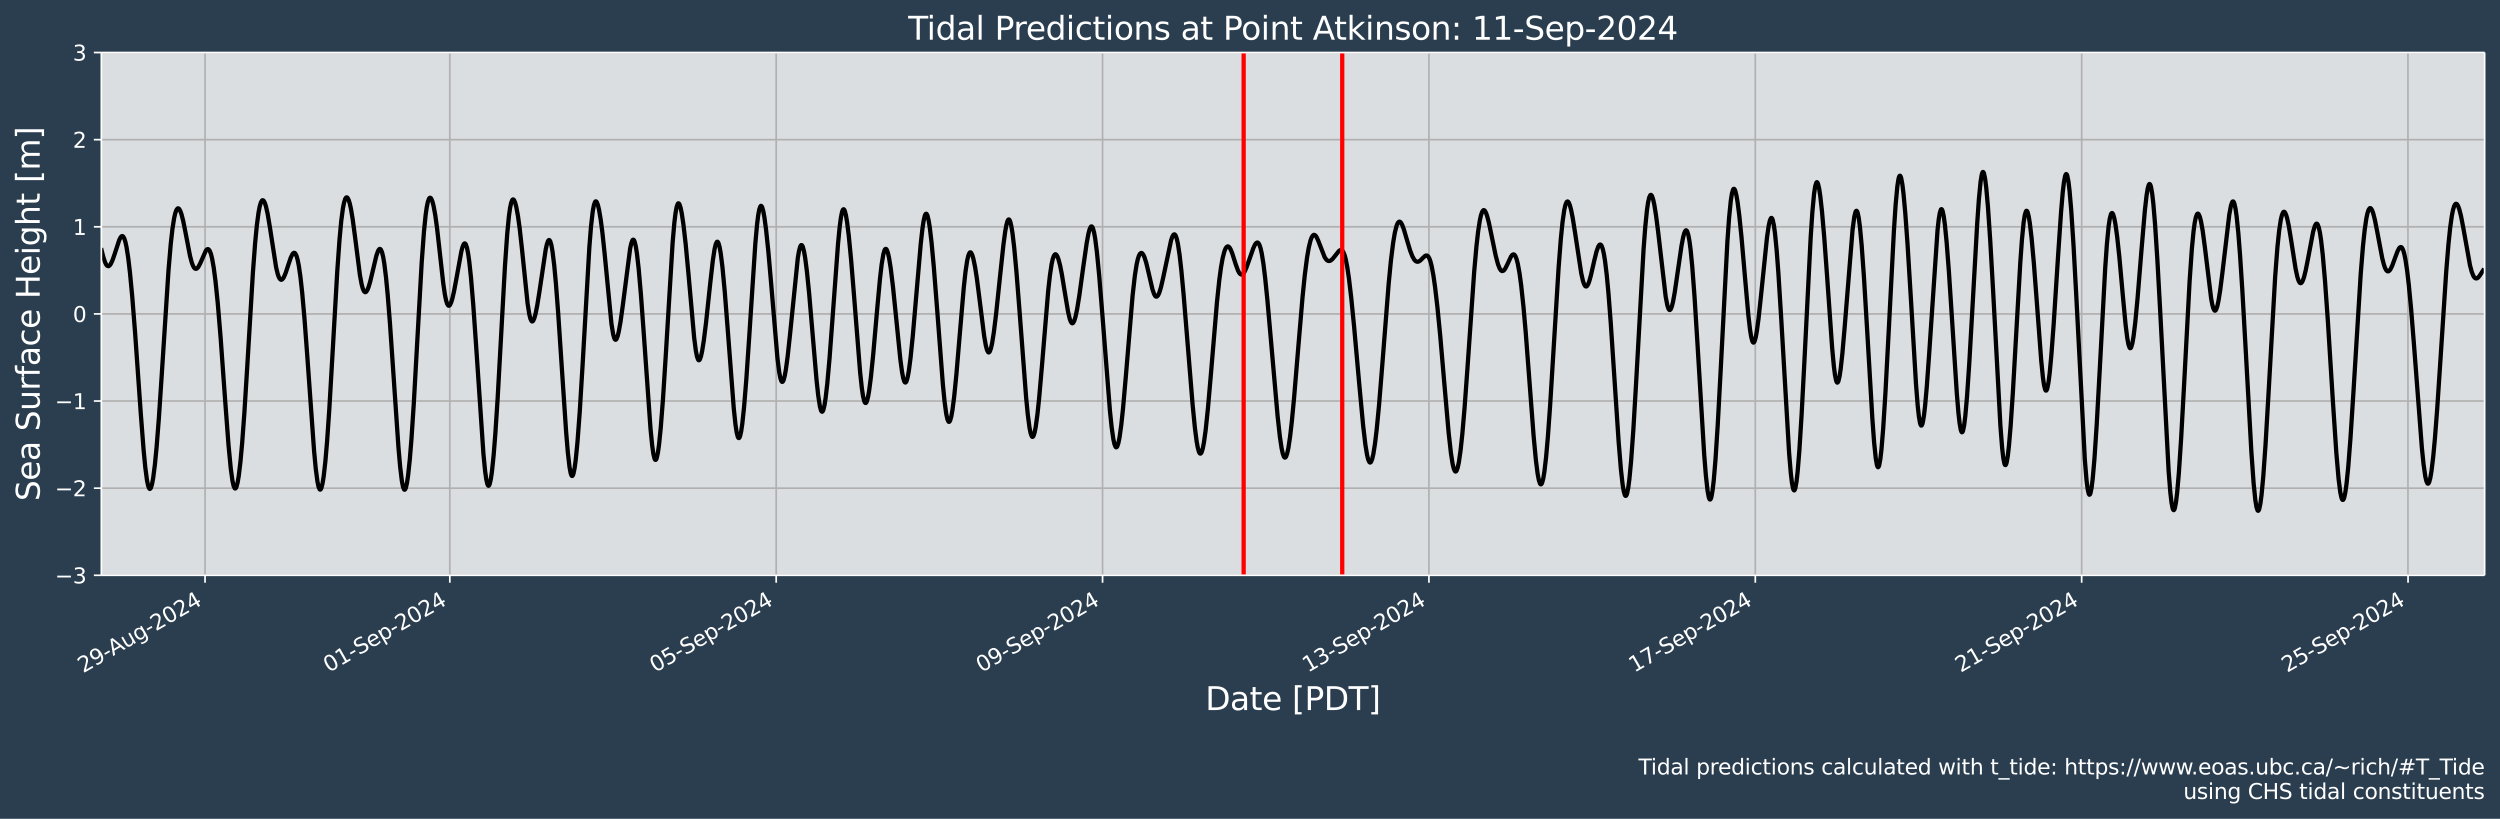 <?xml version="1.0" encoding="UTF-8"?>
<!DOCTYPE svg  PUBLIC '-//W3C//DTD SVG 1.1//EN'  'http://www.w3.org/Graphics/SVG/1.1/DTD/svg11.dtd'>
<svg width="1170.7pt" height="383.43pt" version="1.1" viewBox="0 0 1170.7 383.43" xmlns="http://www.w3.org/2000/svg" xmlns:xlink="http://www.w3.org/1999/xlink">
 <defs>
  <style type="text/css">*{stroke-linejoin: round; stroke-linecap: butt}</style>
 </defs>
 <g id="figure_1">
  <g id="patch_1">
   <path d="m0 383.43h1170.7v-383.43h-1170.7z" fill="#2b3e50"/>
  </g>
  <g id="axes_1">
   <g id="patch_2">
    <path d="m47.459 269.4h1116v-244.8h-1116z" fill="#dbdee1"/>
   </g>
   <g id="matplotlib.axis_1">
    <g id="xtick_1">
     <g id="line2d_1">
      <path d="m96.016 269.4v-244.8" clip-path="url(#pf2c756217c)" fill="none" stroke="#b0b0b0" stroke-linecap="square" stroke-width=".8"/>
     </g>
     <g id="line2d_2">
      <defs>
       <path id="mbed3f01c10" d="m0 0v3.5" stroke="#fff" stroke-width=".8"/>
      </defs>
      <use x="96.016" y="269.398" fill="#ffffff" stroke="#ffffff" stroke-width=".8" xlink:href="#mbed3f01c10"/>
     </g>
     <g id="text_1">
      <!-- 29-Aug-2024 -->
      <g transform="translate(38.951 315.32) rotate(-30) scale(.1 -.1)" fill="#fff">
       <defs>
        <path id="DejaVuSans-32" transform="scale(.016)" d="m1228 531h2203v-531h-2962v531q359 372 979 998 621 627 780 809 303 340 423 576 121 236 121 464 0 372-261 606-261 235-680 235-297 0-627-103-329-103-704-313v638q381 153 712 231 332 78 607 78 725 0 1156-363 431-362 431-968 0-288-108-546-107-257-392-607-78-91-497-524-418-433-1181-1211z"/>
        <path id="DejaVuSans-39" transform="scale(.016)" d="m703 97v575q238-113 481-172 244-59 479-59 625 0 954 420 330 420 377 1277-181-269-460-413-278-144-615-144-700 0-1108 423-408 424-408 1159 0 718 425 1152 425 435 1131 435 810 0 1236-621 427-620 427-1801 0-1103-524-1761-523-658-1407-658-238 0-482 47-243 47-506 141zm1256 1978q425 0 673 290 249 291 249 798 0 503-249 795-248 292-673 292t-673-292-248-795q0-507 248-798 248-290 673-290z"/>
        <path id="DejaVuSans-2d" transform="scale(.016)" d="m313 2009h1684v-512h-1684v512z"/>
        <path id="DejaVuSans-41" transform="scale(.016)" d="m2188 4044-857-2322h1716l-859 2322zm-357 622h716l1778-4666h-656l-425 1197h-2103l-425-1197h-666l1781 4666z"/>
        <path id="DejaVuSans-75" transform="scale(.016)" d="m544 1381v2119h575v-2097q0-497 193-746 194-248 582-248 465 0 735 297 271 297 271 810v1984h575v-3500h-575v538q-209-319-486-474-276-155-642-155-603 0-916 375-312 375-312 1097zm1447 2203z"/>
        <path id="DejaVuSans-67" transform="scale(.016)" d="m2906 1791q0 625-258 968-257 344-723 344-462 0-720-344-258-343-258-968 0-622 258-966t720-344q466 0 723 344 258 344 258 966zm575-1357q0-893-397-1329-396-436-1215-436-303 0-572 45t-522 139v559q253-137 500-202 247-66 503-66 566 0 847 295t281 892v285q-178-310-456-463t-666-153q-643 0-1037 490-394 491-394 1301 0 812 394 1302 394 491 1037 491 388 0 666-153t456-462v531h575v-3066z"/>
        <path id="DejaVuSans-30" transform="scale(.016)" d="m2034 4250q-487 0-733-480-245-479-245-1442 0-959 245-1439 246-480 733-480 491 0 736 480 246 480 246 1439 0 963-246 1442-245 480-736 480zm0 500q785 0 1199-621 414-620 414-1801 0-1178-414-1799-414-620-1199-620-784 0-1198 620-414 621-414 1799 0 1181 414 1801 414 621 1198 621z"/>
        <path id="DejaVuSans-34" transform="scale(.016)" d="m2419 4116-1594-2491h1594v2491zm-166 550h794v-3041h666v-525h-666v-1100h-628v1100h-2106v609l1940 2957z"/>
       </defs>
       <use xlink:href="#DejaVuSans-32"/>
       <use x="63.623" xlink:href="#DejaVuSans-39"/>
       <use x="127.246" xlink:href="#DejaVuSans-2d"/>
       <use x="161.08" xlink:href="#DejaVuSans-41"/>
       <use x="229.488" xlink:href="#DejaVuSans-75"/>
       <use x="292.867" xlink:href="#DejaVuSans-67"/>
       <use x="356.344" xlink:href="#DejaVuSans-2d"/>
       <use x="392.428" xlink:href="#DejaVuSans-32"/>
       <use x="456.051" xlink:href="#DejaVuSans-30"/>
       <use x="519.674" xlink:href="#DejaVuSans-32"/>
       <use x="583.297" xlink:href="#DejaVuSans-34"/>
      </g>
     </g>
    </g>
    <g id="xtick_2">
     <g id="line2d_3">
      <path d="m210.64 269.4v-244.8" clip-path="url(#pf2c756217c)" fill="none" stroke="#b0b0b0" stroke-linecap="square" stroke-width=".8"/>
     </g>
     <g id="line2d_4">
      <use x="210.641" y="269.398" fill="#ffffff" stroke="#ffffff" stroke-width=".8" xlink:href="#mbed3f01c10"/>
     </g>
     <g id="text_2">
      <!-- 01-Sep-2024 -->
      <g transform="translate(153.97 315.1) rotate(-30) scale(.1 -.1)" fill="#fff">
       <defs>
        <path id="DejaVuSans-31" transform="scale(.016)" d="m794 531h1031v3560l-1122-225v575l1116 225h631v-4135h1031v-531h-2687v531z"/>
        <path id="DejaVuSans-53" transform="scale(.016)" d="m3425 4513v-616q-359 172-678 256-319 85-616 85-515 0-795-200t-280-569q0-310 186-468 186-157 705-254l381-78q706-135 1042-474t336-907q0-679-455-1029-454-350-1332-350-331 0-705 75-373 75-773 222v650q384-215 753-325 369-109 725-109 540 0 834 212 294 213 294 607 0 343-211 537t-692 291l-385 75q-706 140-1022 440-315 300-315 835 0 619 436 975t1201 356q329 0 669-60 341-59 697-177z"/>
        <path id="DejaVuSans-65" transform="scale(.016)" d="m3597 1894v-281h-2644q38-594 358-905t892-311q331 0 642 81t618 244v-544q-310-131-635-200t-659-69q-838 0-1327 487-489 488-489 1320 0 859 464 1363 464 505 1252 505 706 0 1117-455 411-454 411-1235zm-575 169q-6 471-264 752-258 282-683 282-481 0-770-272t-333-766l2050 4z"/>
        <path id="DejaVuSans-70" transform="scale(.016)" d="m1159 525v-1856h-578v4831h578v-531q182 312 458 463 277 152 661 152 638 0 1036-506 399-506 399-1331t-399-1332q-398-506-1036-506-384 0-661 152-276 152-458 464zm1957 1222q0 634-261 995t-717 361q-457 0-718-361t-261-995 261-995 718-361q456 0 717 361t261 995z"/>
       </defs>
       <use xlink:href="#DejaVuSans-30"/>
       <use x="63.623" xlink:href="#DejaVuSans-31"/>
       <use x="127.246" xlink:href="#DejaVuSans-2d"/>
       <use x="163.33" xlink:href="#DejaVuSans-53"/>
       <use x="226.807" xlink:href="#DejaVuSans-65"/>
       <use x="288.33" xlink:href="#DejaVuSans-70"/>
       <use x="351.807" xlink:href="#DejaVuSans-2d"/>
       <use x="387.891" xlink:href="#DejaVuSans-32"/>
       <use x="451.514" xlink:href="#DejaVuSans-30"/>
       <use x="515.137" xlink:href="#DejaVuSans-32"/>
       <use x="578.76" xlink:href="#DejaVuSans-34"/>
      </g>
     </g>
    </g>
    <g id="xtick_3">
     <g id="line2d_5">
      <path d="m363.47 269.4v-244.8" clip-path="url(#pf2c756217c)" fill="none" stroke="#b0b0b0" stroke-linecap="square" stroke-width=".8"/>
     </g>
     <g id="line2d_6">
      <use x="363.474" y="269.398" fill="#ffffff" stroke="#ffffff" stroke-width=".8" xlink:href="#mbed3f01c10"/>
     </g>
     <g id="text_3">
      <!-- 05-Sep-2024 -->
      <g transform="translate(306.8 315.1) rotate(-30) scale(.1 -.1)" fill="#fff">
       <defs>
        <path id="DejaVuSans-35" transform="scale(.016)" d="m691 4666h2478v-532h-1900v-1143q137 47 274 70 138 23 276 23 781 0 1237-428 457-428 457-1159 0-753-469-1171-469-417-1322-417-294 0-599 50-304 50-629 150v635q281-153 581-228t634-75q541 0 856 284 316 284 316 772 0 487-316 771-315 285-856 285-253 0-505-56-251-56-513-175v2344z"/>
       </defs>
       <use xlink:href="#DejaVuSans-30"/>
       <use x="63.623" xlink:href="#DejaVuSans-35"/>
       <use x="127.246" xlink:href="#DejaVuSans-2d"/>
       <use x="163.33" xlink:href="#DejaVuSans-53"/>
       <use x="226.807" xlink:href="#DejaVuSans-65"/>
       <use x="288.33" xlink:href="#DejaVuSans-70"/>
       <use x="351.807" xlink:href="#DejaVuSans-2d"/>
       <use x="387.891" xlink:href="#DejaVuSans-32"/>
       <use x="451.514" xlink:href="#DejaVuSans-30"/>
       <use x="515.137" xlink:href="#DejaVuSans-32"/>
       <use x="578.76" xlink:href="#DejaVuSans-34"/>
      </g>
     </g>
    </g>
    <g id="xtick_4">
     <g id="line2d_7">
      <path d="m516.31 269.4v-244.8" clip-path="url(#pf2c756217c)" fill="none" stroke="#b0b0b0" stroke-linecap="square" stroke-width=".8"/>
     </g>
     <g id="line2d_8">
      <use x="516.307" y="269.398" fill="#ffffff" stroke="#ffffff" stroke-width=".8" xlink:href="#mbed3f01c10"/>
     </g>
     <g id="text_4">
      <!-- 09-Sep-2024 -->
      <g transform="translate(459.63 315.1) rotate(-30) scale(.1 -.1)" fill="#fff">
       <use xlink:href="#DejaVuSans-30"/>
       <use x="63.623" xlink:href="#DejaVuSans-39"/>
       <use x="127.246" xlink:href="#DejaVuSans-2d"/>
       <use x="163.33" xlink:href="#DejaVuSans-53"/>
       <use x="226.807" xlink:href="#DejaVuSans-65"/>
       <use x="288.33" xlink:href="#DejaVuSans-70"/>
       <use x="351.807" xlink:href="#DejaVuSans-2d"/>
       <use x="387.891" xlink:href="#DejaVuSans-32"/>
       <use x="451.514" xlink:href="#DejaVuSans-30"/>
       <use x="515.137" xlink:href="#DejaVuSans-32"/>
       <use x="578.76" xlink:href="#DejaVuSans-34"/>
      </g>
     </g>
    </g>
    <g id="xtick_5">
     <g id="line2d_9">
      <path d="m669.14 269.4v-244.8" clip-path="url(#pf2c756217c)" fill="none" stroke="#b0b0b0" stroke-linecap="square" stroke-width=".8"/>
     </g>
     <g id="line2d_10">
      <use x="669.14" y="269.398" fill="#ffffff" stroke="#ffffff" stroke-width=".8" xlink:href="#mbed3f01c10"/>
     </g>
     <g id="text_5">
      <!-- 13-Sep-2024 -->
      <g transform="translate(612.47 315.1) rotate(-30) scale(.1 -.1)" fill="#fff">
       <defs>
        <path id="DejaVuSans-33" transform="scale(.016)" d="m2597 2516q453-97 707-404 255-306 255-756 0-690-475-1069-475-378-1350-378-293 0-604 58t-642 174v609q262-153 574-231 313-78 654-78 593 0 904 234t311 681q0 413-289 645-289 233-804 233h-544v519h569q465 0 712 186t247 536q0 359-255 551-254 193-729 193-260 0-557-57-297-56-653-174v562q360 100 674 150t592 50q719 0 1137-327 419-326 419-882 0-388-222-655t-631-370z"/>
       </defs>
       <use xlink:href="#DejaVuSans-31"/>
       <use x="63.623" xlink:href="#DejaVuSans-33"/>
       <use x="127.246" xlink:href="#DejaVuSans-2d"/>
       <use x="163.33" xlink:href="#DejaVuSans-53"/>
       <use x="226.807" xlink:href="#DejaVuSans-65"/>
       <use x="288.33" xlink:href="#DejaVuSans-70"/>
       <use x="351.807" xlink:href="#DejaVuSans-2d"/>
       <use x="387.891" xlink:href="#DejaVuSans-32"/>
       <use x="451.514" xlink:href="#DejaVuSans-30"/>
       <use x="515.137" xlink:href="#DejaVuSans-32"/>
       <use x="578.76" xlink:href="#DejaVuSans-34"/>
      </g>
     </g>
    </g>
    <g id="xtick_6">
     <g id="line2d_11">
      <path d="m821.97 269.4v-244.8" clip-path="url(#pf2c756217c)" fill="none" stroke="#b0b0b0" stroke-linecap="square" stroke-width=".8"/>
     </g>
     <g id="line2d_12">
      <use x="821.973" y="269.398" fill="#ffffff" stroke="#ffffff" stroke-width=".8" xlink:href="#mbed3f01c10"/>
     </g>
     <g id="text_6">
      <!-- 17-Sep-2024 -->
      <g transform="translate(765.3 315.1) rotate(-30) scale(.1 -.1)" fill="#fff">
       <defs>
        <path id="DejaVuSans-37" transform="scale(.016)" d="m525 4666h3e3v-269l-1694-4397h-659l1594 4134h-2241v532z"/>
       </defs>
       <use xlink:href="#DejaVuSans-31"/>
       <use x="63.623" xlink:href="#DejaVuSans-37"/>
       <use x="127.246" xlink:href="#DejaVuSans-2d"/>
       <use x="163.33" xlink:href="#DejaVuSans-53"/>
       <use x="226.807" xlink:href="#DejaVuSans-65"/>
       <use x="288.33" xlink:href="#DejaVuSans-70"/>
       <use x="351.807" xlink:href="#DejaVuSans-2d"/>
       <use x="387.891" xlink:href="#DejaVuSans-32"/>
       <use x="451.514" xlink:href="#DejaVuSans-30"/>
       <use x="515.137" xlink:href="#DejaVuSans-32"/>
       <use x="578.76" xlink:href="#DejaVuSans-34"/>
      </g>
     </g>
    </g>
    <g id="xtick_7">
     <g id="line2d_13">
      <path d="m974.81 269.4v-244.8" clip-path="url(#pf2c756217c)" fill="none" stroke="#b0b0b0" stroke-linecap="square" stroke-width=".8"/>
     </g>
     <g id="line2d_14">
      <use x="974.806" y="269.398" fill="#ffffff" stroke="#ffffff" stroke-width=".8" xlink:href="#mbed3f01c10"/>
     </g>
     <g id="text_7">
      <!-- 21-Sep-2024 -->
      <g transform="translate(918.13 315.1) rotate(-30) scale(.1 -.1)" fill="#fff">
       <use xlink:href="#DejaVuSans-32"/>
       <use x="63.623" xlink:href="#DejaVuSans-31"/>
       <use x="127.246" xlink:href="#DejaVuSans-2d"/>
       <use x="163.33" xlink:href="#DejaVuSans-53"/>
       <use x="226.807" xlink:href="#DejaVuSans-65"/>
       <use x="288.33" xlink:href="#DejaVuSans-70"/>
       <use x="351.807" xlink:href="#DejaVuSans-2d"/>
       <use x="387.891" xlink:href="#DejaVuSans-32"/>
       <use x="451.514" xlink:href="#DejaVuSans-30"/>
       <use x="515.137" xlink:href="#DejaVuSans-32"/>
       <use x="578.76" xlink:href="#DejaVuSans-34"/>
      </g>
     </g>
    </g>
    <g id="xtick_8">
     <g id="line2d_15">
      <path d="m1127.6 269.4v-244.8" clip-path="url(#pf2c756217c)" fill="none" stroke="#b0b0b0" stroke-linecap="square" stroke-width=".8"/>
     </g>
     <g id="line2d_16">
      <use x="1127.639" y="269.398" fill="#ffffff" stroke="#ffffff" stroke-width=".8" xlink:href="#mbed3f01c10"/>
     </g>
     <g id="text_8">
      <!-- 25-Sep-2024 -->
      <g transform="translate(1071 315.1) rotate(-30) scale(.1 -.1)" fill="#fff">
       <use xlink:href="#DejaVuSans-32"/>
       <use x="63.623" xlink:href="#DejaVuSans-35"/>
       <use x="127.246" xlink:href="#DejaVuSans-2d"/>
       <use x="163.33" xlink:href="#DejaVuSans-53"/>
       <use x="226.807" xlink:href="#DejaVuSans-65"/>
       <use x="288.33" xlink:href="#DejaVuSans-70"/>
       <use x="351.807" xlink:href="#DejaVuSans-2d"/>
       <use x="387.891" xlink:href="#DejaVuSans-32"/>
       <use x="451.514" xlink:href="#DejaVuSans-30"/>
       <use x="515.137" xlink:href="#DejaVuSans-32"/>
       <use x="578.76" xlink:href="#DejaVuSans-34"/>
      </g>
     </g>
    </g>
    <g id="text_9">
     <!-- Date [PDT] -->
     <g transform="translate(564.42 332.52) scale(.15 -.15)" fill="#fff">
      <defs>
       <path id="BitstreamVeraSans-Roman-44" transform="scale(.016)" d="m1259 4147v-3628h763q966 0 1414 437 448 438 448 1382 0 937-448 1373t-1414 436h-763zm-631 519h1297q1356 0 1990-564 635-564 635-1764 0-1207-638-1773-637-565-1987-565h-1297v4666z"/>
       <path id="BitstreamVeraSans-Roman-61" transform="scale(.016)" d="m2194 1759q-697 0-966-159t-269-544q0-306 202-486 202-179 548-179 479 0 768 339t289 901v128h-572zm1147 238v-1997h-575v531q-197-318-491-470t-719-152q-537 0-855 302-317 302-317 808 0 590 395 890 396 300 1180 300h807v57q0 397-261 614t-733 217q-300 0-585-72-284-72-546-216v532q315 122 612 182 297 61 578 61 760 0 1135-394 375-393 375-1193z"/>
       <path id="BitstreamVeraSans-Roman-74" transform="scale(.016)" d="m1172 4494v-994h1184v-447h-1184v-1900q0-428 117-550t477-122h590v-481h-590q-666 0-919 248-253 249-253 905v1900h-422v447h422v994h578z"/>
       <path id="BitstreamVeraSans-Roman-65" transform="scale(.016)" d="m3597 1894v-281h-2644q38-594 358-905t892-311q331 0 642 81t618 244v-544q-310-131-635-200t-659-69q-838 0-1327 487-489 488-489 1320 0 859 464 1363 464 505 1252 505 706 0 1117-455 411-454 411-1235zm-575 169q-6 471-264 752-258 282-683 282-481 0-770-272t-333-766l2050 4z"/>
       <path id="BitstreamVeraSans-Roman-5b" transform="scale(.016)" d="m550 4863h1325v-447h-750v-4813h750v-447h-1325v5707z"/>
       <path id="BitstreamVeraSans-Roman-50" transform="scale(.016)" d="m1259 4147v-1753h794q441 0 681 228 241 228 241 650 0 419-241 647-240 228-681 228h-794zm-631 519h1425q785 0 1186-355 402-355 402-1039 0-691-402-1044-401-353-1186-353h-794v-1875h-631v4666z"/>
       <path id="BitstreamVeraSans-Roman-54" transform="scale(.016)" d="m-19 4666h3947v-532h-1656v-4134h-634v4134h-1657v532z"/>
       <path id="BitstreamVeraSans-Roman-5d" transform="scale(.016)" d="m1947 4863v-5707h-1325v447h747v4813h-747v447h1325z"/>
      </defs>
      <use xlink:href="#BitstreamVeraSans-Roman-44"/>
      <use x="77.002" xlink:href="#BitstreamVeraSans-Roman-61"/>
      <use x="138.281" xlink:href="#BitstreamVeraSans-Roman-74"/>
      <use x="177.49" xlink:href="#BitstreamVeraSans-Roman-65"/>
      <use x="239.014" xlink:href="#BitstreamVeraSans-Roman-20"/>
      <use x="270.801" xlink:href="#BitstreamVeraSans-Roman-5b"/>
      <use x="309.814" xlink:href="#BitstreamVeraSans-Roman-50"/>
      <use x="370.117" xlink:href="#BitstreamVeraSans-Roman-44"/>
      <use x="447.119" xlink:href="#BitstreamVeraSans-Roman-54"/>
      <use x="508.203" xlink:href="#BitstreamVeraSans-Roman-5d"/>
     </g>
    </g>
   </g>
   <g id="matplotlib.axis_2">
    <g id="ytick_1">
     <g id="line2d_17">
      <path d="m47.459 269.4h1116" clip-path="url(#pf2c756217c)" fill="none" stroke="#b0b0b0" stroke-linecap="square" stroke-width=".8"/>
     </g>
     <g id="line2d_18">
      <defs>
       <path id="med847c2a4c" d="m0 0h-3.5" stroke="#fff" stroke-width=".8"/>
      </defs>
      <use x="47.459" y="269.398" fill="#ffffff" stroke="#ffffff" stroke-width=".8" xlink:href="#med847c2a4c"/>
     </g>
     <g id="text_10">
      <!-- −3 -->
      <g transform="translate(25.717 273.2) scale(.1 -.1)" fill="#fff">
       <defs>
        <path id="DejaVuSans-2212" transform="scale(.016)" d="m678 2272h4006v-531h-4006v531z"/>
       </defs>
       <use xlink:href="#DejaVuSans-2212"/>
       <use x="83.789" xlink:href="#DejaVuSans-33"/>
      </g>
     </g>
    </g>
    <g id="ytick_2">
     <g id="line2d_19">
      <path d="m47.459 228.6h1116" clip-path="url(#pf2c756217c)" fill="none" stroke="#b0b0b0" stroke-linecap="square" stroke-width=".8"/>
     </g>
     <g id="line2d_20">
      <use x="47.459" y="228.598" fill="#ffffff" stroke="#ffffff" stroke-width=".8" xlink:href="#med847c2a4c"/>
     </g>
     <g id="text_11">
      <!-- −2 -->
      <g transform="translate(25.717 232.4) scale(.1 -.1)" fill="#fff">
       <use xlink:href="#DejaVuSans-2212"/>
       <use x="83.789" xlink:href="#DejaVuSans-32"/>
      </g>
     </g>
    </g>
    <g id="ytick_3">
     <g id="line2d_21">
      <path d="m47.459 187.8h1116" clip-path="url(#pf2c756217c)" fill="none" stroke="#b0b0b0" stroke-linecap="square" stroke-width=".8"/>
     </g>
     <g id="line2d_22">
      <use x="47.459" y="187.798" fill="#ffffff" stroke="#ffffff" stroke-width=".8" xlink:href="#med847c2a4c"/>
     </g>
     <g id="text_12">
      <!-- −1 -->
      <g transform="translate(25.717 191.6) scale(.1 -.1)" fill="#fff">
       <use xlink:href="#DejaVuSans-2212"/>
       <use x="83.789" xlink:href="#DejaVuSans-31"/>
      </g>
     </g>
    </g>
    <g id="ytick_4">
     <g id="line2d_23">
      <path d="m47.459 147h1116" clip-path="url(#pf2c756217c)" fill="none" stroke="#b0b0b0" stroke-linecap="square" stroke-width=".8"/>
     </g>
     <g id="line2d_24">
      <use x="47.459" y="146.998" fill="#ffffff" stroke="#ffffff" stroke-width=".8" xlink:href="#med847c2a4c"/>
     </g>
     <g id="text_13">
      <!-- 0 -->
      <g transform="translate(34.097 150.8) scale(.1 -.1)" fill="#fff">
       <use xlink:href="#DejaVuSans-30"/>
      </g>
     </g>
    </g>
    <g id="ytick_5">
     <g id="line2d_25">
      <path d="m47.459 106.2h1116" clip-path="url(#pf2c756217c)" fill="none" stroke="#b0b0b0" stroke-linecap="square" stroke-width=".8"/>
     </g>
     <g id="line2d_26">
      <use x="47.459" y="106.198" fill="#ffffff" stroke="#ffffff" stroke-width=".8" xlink:href="#med847c2a4c"/>
     </g>
     <g id="text_14">
      <!-- 1 -->
      <g transform="translate(34.097 110) scale(.1 -.1)" fill="#fff">
       <use xlink:href="#DejaVuSans-31"/>
      </g>
     </g>
    </g>
    <g id="ytick_6">
     <g id="line2d_27">
      <path d="m47.459 65.398h1116" clip-path="url(#pf2c756217c)" fill="none" stroke="#b0b0b0" stroke-linecap="square" stroke-width=".8"/>
     </g>
     <g id="line2d_28">
      <use x="47.459" y="65.398" fill="#ffffff" stroke="#ffffff" stroke-width=".8" xlink:href="#med847c2a4c"/>
     </g>
     <g id="text_15">
      <!-- 2 -->
      <g transform="translate(34.097 69.197) scale(.1 -.1)" fill="#fff">
       <use xlink:href="#DejaVuSans-32"/>
      </g>
     </g>
    </g>
    <g id="ytick_7">
     <g id="line2d_29">
      <path d="m47.459 24.598h1116" clip-path="url(#pf2c756217c)" fill="none" stroke="#b0b0b0" stroke-linecap="square" stroke-width=".8"/>
     </g>
     <g id="line2d_30">
      <use x="47.459" y="24.598" fill="#ffffff" stroke="#ffffff" stroke-width=".8" xlink:href="#med847c2a4c"/>
     </g>
     <g id="text_16">
      <!-- 3 -->
      <g transform="translate(34.097 28.397) scale(.1 -.1)" fill="#fff">
       <use xlink:href="#DejaVuSans-33"/>
      </g>
     </g>
    </g>
    <g id="text_17">
     <!-- Sea Surface Height [m] -->
     <g transform="translate(18.598 234.64) rotate(-90) scale(.15 -.15)" fill="#fff">
      <defs>
       <path id="BitstreamVeraSans-Roman-53" transform="scale(.016)" d="m3425 4513v-616q-359 172-678 256-319 85-616 85-515 0-795-200t-280-569q0-310 186-468 186-157 705-254l381-78q706-135 1042-474t336-907q0-679-455-1029-454-350-1332-350-331 0-705 75-373 75-773 222v650q384-215 753-325 369-109 725-109 540 0 834 212 294 213 294 607 0 343-211 537t-692 291l-385 75q-706 140-1022 440-315 300-315 835 0 619 436 975t1201 356q329 0 669-60 341-59 697-177z"/>
       <path id="BitstreamVeraSans-Roman-75" transform="scale(.016)" d="m544 1381v2119h575v-2097q0-497 193-746 194-248 582-248 465 0 735 297 271 297 271 810v1984h575v-3500h-575v538q-209-319-486-474-276-155-642-155-603 0-916 375-312 375-312 1097z"/>
       <path id="BitstreamVeraSans-Roman-72" transform="scale(.016)" d="m2631 2963q-97 56-211 82-114 27-251 27-488 0-749-317t-261-911v-1844h-578v3500h578v-544q182 319 472 473 291 155 707 155 59 0 131-8 72-7 159-23l3-590z"/>
       <path id="BitstreamVeraSans-Roman-66" transform="scale(.016)" d="m2375 4863v-479h-550q-309 0-430-125-120-125-120-450v-309h947v-447h-947v-3053h-578v3053h-550v447h550v244q0 584 272 851 272 268 862 268h544z"/>
       <path id="BitstreamVeraSans-Roman-63" transform="scale(.016)" d="m3122 3366v-538q-244 135-489 202t-495 67q-560 0-870-355-309-354-309-995t309-996q310-354 870-354 250 0 495 67t489 202v-532q-241-112-499-168-257-57-548-57-791 0-1257 497-465 497-465 1341 0 856 470 1346 471 491 1290 491 265 0 518-55 253-54 491-163z"/>
       <path id="BitstreamVeraSans-Roman-48" transform="scale(.016)" d="m628 4666h631v-1913h2294v1913h631v-4666h-631v2222h-2294v-2222h-631v4666z"/>
       <path id="BitstreamVeraSans-Roman-69" transform="scale(.016)" d="m603 3500h575v-3500h-575v3500zm0 1363h575v-729h-575v729z"/>
       <path id="BitstreamVeraSans-Roman-67" transform="scale(.016)" d="m2906 1791q0 625-258 968-257 344-723 344-462 0-720-344-258-343-258-968 0-622 258-966t720-344q466 0 723 344 258 344 258 966zm575-1357q0-893-397-1329-396-436-1215-436-303 0-572 45t-522 139v559q253-137 500-202 247-66 503-66 566 0 847 295t281 892v285q-178-310-456-463t-666-153q-643 0-1037 490-394 491-394 1301 0 812 394 1302 394 491 1037 491 388 0 666-153t456-462v531h575v-3066z"/>
       <path id="BitstreamVeraSans-Roman-68" transform="scale(.016)" d="m3513 2113v-2113h-575v2094q0 497-194 743-194 247-581 247-466 0-735-297-269-296-269-809v-1978h-578v4863h578v-1907q207 316 486 472 280 156 646 156 603 0 912-373 310-373 310-1098z"/>
       <path id="BitstreamVeraSans-Roman-6d" transform="scale(.016)" d="m3328 2828q216 388 516 572t706 184q547 0 844-383 297-382 297-1088v-2113h-578v2094q0 503-179 746-178 244-543 244-447 0-707-297-259-296-259-809v-1978h-578v2094q0 506-178 748t-550 242q-441 0-701-298-259-298-259-808v-1978h-578v3500h578v-544q197 322 472 475t653 153q382 0 649-194 267-193 395-562z"/>
      </defs>
      <use xlink:href="#BitstreamVeraSans-Roman-53"/>
      <use x="63.477" xlink:href="#BitstreamVeraSans-Roman-65"/>
      <use x="125" xlink:href="#BitstreamVeraSans-Roman-61"/>
      <use x="186.279" xlink:href="#BitstreamVeraSans-Roman-20"/>
      <use x="218.066" xlink:href="#BitstreamVeraSans-Roman-53"/>
      <use x="281.543" xlink:href="#BitstreamVeraSans-Roman-75"/>
      <use x="344.922" xlink:href="#BitstreamVeraSans-Roman-72"/>
      <use x="386.035" xlink:href="#BitstreamVeraSans-Roman-66"/>
      <use x="421.24" xlink:href="#BitstreamVeraSans-Roman-61"/>
      <use x="482.52" xlink:href="#BitstreamVeraSans-Roman-63"/>
      <use x="537.5" xlink:href="#BitstreamVeraSans-Roman-65"/>
      <use x="599.023" xlink:href="#BitstreamVeraSans-Roman-20"/>
      <use x="630.811" xlink:href="#BitstreamVeraSans-Roman-48"/>
      <use x="706.006" xlink:href="#BitstreamVeraSans-Roman-65"/>
      <use x="767.529" xlink:href="#BitstreamVeraSans-Roman-69"/>
      <use x="795.312" xlink:href="#BitstreamVeraSans-Roman-67"/>
      <use x="858.789" xlink:href="#BitstreamVeraSans-Roman-68"/>
      <use x="922.168" xlink:href="#BitstreamVeraSans-Roman-74"/>
      <use x="961.377" xlink:href="#BitstreamVeraSans-Roman-20"/>
      <use x="993.164" xlink:href="#BitstreamVeraSans-Roman-5b"/>
      <use x="1032.178" xlink:href="#BitstreamVeraSans-Roman-6d"/>
      <use x="1129.59" xlink:href="#BitstreamVeraSans-Roman-5d"/>
     </g>
    </g>
   </g>
   <g id="line2d_31">
    <path d="m47.327 116.2 1.061 4.196 0.796 2.392 0.531 1.083 0.531 0.624 0.531 0.157 0.531-0.289 0.531-0.693 0.796-1.669 1.061-3.047 2.123-6.501 0.531-1.113 0.531-0.667 0.265-0.129 0.265 0.025 0.265 0.19 0.531 0.915 0.531 1.671 0.531 2.45 0.796 5.119 0.796 6.742 1.061 11.18 1.327 16.729 2.653 37.696 1.327 17.193 0.796 8.29 0.796 6.065 0.531 2.594 0.531 1.35 0.265 0.201 0.265-0.112 0.265-0.42 0.531-1.732 0.531-2.854 0.796-6.18 0.796-8.177 1.061-13.494 1.327-19.966 3.184-49.304 1.061-12.422 0.796-7.095 0.796-5.088 0.531-2.3 0.531-1.473 0.531-0.701 0.265-0.08 0.265 0.09 0.265 0.252 0.531 0.956 0.531 1.502 0.796 3.117 1.061 5.304 2.123 11.036 0.796 3.038 0.531 1.464 0.531 0.984 0.531 0.511 0.531 0.067 0.531-0.33 0.531-0.673 0.796-1.512 2.653-5.992 0.531-0.585 0.265-0.124 0.265 0.005 0.265 0.138 0.531 0.751 0.531 1.411 0.531 2.108 0.796 4.5 0.796 6.075 1.061 10.357 1.327 15.943 2.123 29.402 1.592 21.103 1.061 11.059 0.796 5.715 0.531 2.347 0.531 1.103 0.265 0.08 0.265-0.231 0.265-0.537 0.531-1.965 0.531-3.094 0.796-6.589 0.796-8.692 1.061-14.39 1.327-21.32 2.653-44.126 1.061-14.098 0.796-8.211 0.796-5.996 0.531-2.773 0.531-1.839 0.531-0.962 0.265-0.172 0.265 0.023 0.265 0.21 0.531 0.95 0.531 1.609 0.796 3.509 1.061 6.303 2.919 18.828 0.796 3.263 0.531 1.438 0.531 0.844 0.531 0.282 0.265-0.054 0.531-0.46 0.531-0.87 0.796-1.906 1.327-4.054 1.061-3.113 0.796-1.622 0.531-0.523 0.265-0.053 0.265 0.103 0.265 0.27 0.531 1.076 0.531 1.84 0.531 2.639 0.796 5.467 0.796 7.194 1.061 11.928 1.327 17.697 3.184 44.483 0.796 8.421 0.796 6.053 0.531 2.493 0.531 1.172 0.265 0.084 0.265-0.248 0.265-0.576 0.531-2.104 0.531-3.314 0.796-7.057 0.796-9.304 1.061-15.372 1.592-27.45 2.123-37.029 1.061-14.864 0.796-8.506 0.796-6.024 0.531-2.659 0.531-1.639 0.265-0.461 0.265-0.235 0.265-0.019 0.265 0.187 0.531 0.96 0.531 1.69 0.531 2.365 0.796 4.686 1.061 7.91 2.388 18.65 0.796 4.294 0.531 1.96 0.531 1.208 0.531 0.481 0.265-0.014 0.265-0.171 0.531-0.769 0.531-1.264 0.796-2.627 1.061-4.413 1.857-7.815 0.796-2.269 0.531-0.793 0.265-0.13 0.265 0.068 0.265 0.278 0.531 1.227 0.531 2.165 0.531 3.119 0.796 6.407 0.796 8.272 1.061 13.354 1.592 23.216 2.388 34.871 0.796 9.082 0.796 6.586 0.531 2.732 0.531 1.3 0.265 0.105 0.265-0.256 0.265-0.61 0.531-2.246 0.531-3.537 0.796-7.497 0.796-9.813 1.061-16.095 1.592-28.522 2.123-37.769 1.061-14.507 0.796-7.855 0.531-3.706 0.531-2.52 0.531-1.413 0.265-0.322 0.265-0.084 0.265 0.142 0.265 0.356 0.531 1.311 0.531 2.054 0.796 4.361 0.796 5.738 1.327 11.75 1.592 14.239 0.796 5.438 0.531 2.608 0.531 1.708 0.531 0.81 0.265 0.084 0.265-0.116 0.265-0.303 0.531-1.111 0.531-1.691 0.796-3.409 1.061-5.625 2.388-13.154 0.531-2.026 0.531-1.325 0.265-0.349 0.265-0.116 0.265 0.13 0.265 0.389 0.531 1.582 0.531 2.671 0.531 3.732 0.796 7.42 1.061 12.688 1.327 18.938 3.449 51.033 0.796 8.102 0.531 3.778 0.531 2.304 0.265 0.575 0.265 0.187 0.265-0.198 0.265-0.576 0.531-2.24 0.531-3.597 0.796-7.653 0.796-9.982 1.061-16.275 1.592-28.731 1.857-33.576 1.061-15.18 0.796-8.216 0.531-3.82 0.531-2.518 0.531-1.302 0.265-0.231 0.265 0.027 0.265 0.268 0.531 1.201 0.531 1.998 0.796 4.321 0.796 5.751 1.061 9.547 2.653 25.64 0.796 5.044 0.531 2.116 0.531 1.072 0.265 0.156 0.265-0.084 0.265-0.31 0.531-1.232 0.531-1.949 0.796-3.942 1.061-6.621 2.919-19.635 0.531-2.366 0.531-1.514 0.265-0.385 0.265-0.115 0.265 0.168 0.265 0.46 0.531 1.809 0.531 2.979 0.796 6.503 0.796 8.58 1.061 13.843 1.857 27.935 1.857 27.601 0.796 9.542 0.796 6.932 0.531 2.832 0.265 0.832 0.265 0.433 0.265 0.034 0.265-0.361 0.265-0.746 0.531-2.594 0.531-3.946 0.796-8.117 1.061-14.167 1.327-21.732 3.184-55.427 0.796-9.923 0.796-6.918 0.531-2.856 0.531-1.505 0.265-0.279 0.265 0.014 0.265 0.288 0.531 1.321 0.531 2.194 0.796 4.672 0.796 6.086 1.061 9.977 3.184 32.751 0.796 4.905 0.531 1.872 0.265 0.502 0.265 0.218 0.265-0.056 0.265-0.321 0.531-1.349 0.531-2.175 0.796-4.483 1.061-7.587 3.449-26.746 0.531-2.426 0.531-1.415 0.265-0.283 0.265 0.016 0.265 0.322 0.265 0.631 0.531 2.179 0.531 3.346 0.796 6.96 1.061 12.141 1.327 18.155 3.184 44.918 0.796 7.908 0.531 3.684 0.531 2.209 0.265 0.52 0.265 0.125 0.265-0.268 0.265-0.654 0.531-2.415 0.531-3.773 0.796-7.841 1.061-13.67 1.327-20.772 3.184-52.415 0.796-9.153 0.531-4.419 0.531-2.974 0.531-1.542 0.265-0.258 0.265 0.064 0.265 0.368 0.531 1.564 0.531 2.531 0.796 5.279 1.061 9.213 1.327 14.152 2.653 29.745 0.796 6.128 0.531 2.693 0.531 1.472 0.265 0.27 0.265-0.03 0.265-0.318 0.531-1.436 0.531-2.375 0.796-4.972 1.061-8.506 1.857-17.461 1.327-11.681 0.796-5.197 0.531-2.276 0.531-1.145 0.265-0.119 0.265 0.19 0.265 0.498 0.531 1.901 0.531 3.038 0.796 6.419 1.061 11.27 1.327 16.887 2.919 38.082 0.796 7.444 0.531 3.495 0.531 2.115 0.265 0.507 0.265 0.131 0.265-0.243 0.265-0.612 0.531-2.287 0.531-3.592 0.796-7.471 1.061-12.952 1.327-19.417 2.919-44.523 0.796-8.84 0.531-4.31 0.531-2.893 0.531-1.442 0.265-0.189 0.265 0.15 0.265 0.473 0.531 1.837 0.531 2.886 0.796 5.929 1.061 10.158 1.327 15.208 2.919 34.596 0.796 6.416 0.531 2.866 0.531 1.593 0.265 0.315 0.265-0.001 0.265-0.308 0.265-0.601 0.531-2.014 0.531-2.968 0.796-5.888 1.061-9.77 3.715-36.483 0.531-3.112 0.531-2.028 0.265-0.577 0.265-0.278 0.265 0.022 0.265 0.318 0.265 0.607 0.531 2.039 0.531 3.044 0.796 6.161 1.061 10.491 1.592 18.646 1.857 21.719 0.796 7.378 0.796 5.148 0.531 1.901 0.265 0.449 0.265 0.107 0.265-0.235 0.265-0.573 0.531-2.122 0.531-3.321 0.796-6.891 1.061-11.876 1.592-21.295 2.388-32.372 0.796-8.13 0.531-3.991 0.531-2.659 0.265-0.803 0.265-0.449 0.265-0.097 0.265 0.245 0.265 0.576 0.531 2.076 0.531 3.176 0.796 6.456 1.061 10.954 1.327 16.16 2.919 36.744 0.796 7.353 0.531 3.562 0.531 2.338 0.265 0.686 0.265 0.361 0.265 0.039 0.265-0.276 0.265-0.581 0.531-2.019 0.531-3.045 0.796-6.154 1.061-10.388 1.857-21.194 1.327-14.391 0.796-6.856 0.796-4.759 0.531-1.817 0.265-0.485 0.265-0.205 0.265 0.07 0.265 0.335 0.531 1.421 0.531 2.328 0.796 4.93 1.061 8.668 1.327 13.033 2.123 21.011 0.796 5.871 0.531 2.764 0.531 1.671 0.265 0.396 0.265 0.096 0.265-0.205 0.265-0.502 0.531-1.863 0.531-2.921 0.796-6.06 1.061-10.409 1.592-18.428 2.123-24.567 0.796-7.138 0.531-3.534 0.531-2.341 0.265-0.685 0.265-0.351 0.265-0.015 0.265 0.318 0.265 0.644 0.531 2.214 0.531 3.336 0.796 6.75 1.061 11.418 1.592 20.275 2.653 34.721 0.796 8.116 0.796 5.893 0.531 2.455 0.531 1.186 0.265 0.112 0.265-0.203 0.265-0.511 0.531-1.899 0.531-2.969 0.796-6.157 1.061-10.633 1.592-18.921 1.857-21.67 0.796-7.309 0.796-5.309 0.531-2.28 0.531-1.253 0.265-0.253 0.265-0.016 0.265 0.211 0.531 1.052 0.531 1.806 0.796 3.908 0.796 5.089 1.327 10.328 2.123 16.882 0.796 4.495 0.531 1.967 0.531 1.012 0.265 0.13 0.265-0.124 0.265-0.375 0.531-1.477 0.531-2.374 0.796-4.985 1.061-8.602 1.857-17.719 1.592-14.83 0.796-5.958 0.531-2.991 0.531-1.991 0.265-0.575 0.265-0.277 0.265 0.028 0.265 0.337 0.265 0.644 0.531 2.182 0.531 3.292 0.796 6.713 1.061 11.435 1.592 20.301 2.919 38.326 0.796 8.166 0.796 6.06 0.531 2.642 0.531 1.429 0.265 0.25 0.265-0.058 0.265-0.361 0.531-1.598 0.531-2.689 0.796-5.819 0.796-7.564 1.327-15.24 2.919-35.03 0.796-7.193 0.796-5.303 0.531-2.405 0.531-1.516 0.531-0.681 0.265-0.051 0.265 0.128 0.531 0.751 0.531 1.349 0.796 3 0.796 3.985 1.327 8.084 1.592 9.532 0.796 3.394 0.531 1.421 0.531 0.647 0.265 0.021 0.265-0.181 0.531-0.95 0.531-1.681 0.796-3.694 1.061-6.536 1.857-13.513 1.592-11.061 0.796-4.281 0.531-2.032 0.531-1.188 0.265-0.235 0.265 0.022 0.265 0.287 0.265 0.559 0.531 1.933 0.531 2.984 0.796 6.239 1.061 10.89 1.592 19.608 3.449 43.834 0.796 7.636 0.796 5.601 0.531 2.406 0.531 1.261 0.265 0.192 0.265-0.099 0.265-0.387 0.531-1.608 0.531-2.656 0.796-5.726 0.796-7.451 1.327-15.068 3.184-38.091 1.061-9.356 0.796-5.071 0.531-2.423 0.531-1.692 0.531-1.013 0.531-0.392 0.265 0.019 0.265 0.154 0.531 0.689 0.531 1.161 0.796 2.518 1.061 4.424 1.857 8.015 0.796 2.315 0.531 0.889 0.265 0.226 0.265 0.076 0.265-0.073 0.531-0.582 0.531-1.125 0.796-2.553 1.061-4.579 3.715-17.558 0.531-1.538 0.531-0.952 0.265-0.216 0.265-0.022 0.265 0.184 0.265 0.401 0.531 1.48 0.531 2.403 0.796 5.267 0.796 7.005 1.061 11.323 1.857 22.657 2.388 29.212 1.061 10.73 0.796 6.161 0.531 2.971 0.531 1.954 0.265 0.578 0.265 0.307 0.265 0.035 0.265-0.236 0.265-0.503 0.531-1.784 0.531-2.761 0.796-5.769 1.061-10.137 1.327-15.237 2.919-34.681 1.061-10.044 0.796-5.942 0.796-4.49 0.796-3.086 0.531-1.328 0.531-0.782 0.531-0.267 0.265 0.051 0.531 0.448 0.531 0.871 0.796 1.959 1.592 5.043 1.061 2.923 0.531 1.021 0.531 0.645 0.531 0.245 0.531-0.151 0.531-0.52 0.531-0.844 0.796-1.752 1.327-3.713 1.857-5.302 0.796-1.701 0.531-0.735 0.531-0.296 0.265 0.05 0.265 0.199 0.531 0.892 0.531 1.61 0.531 2.369 0.796 4.965 0.796 6.491 1.061 10.468 1.857 21.037 2.919 33.237 1.061 9.601 0.796 5.345 0.531 2.471 0.531 1.506 0.265 0.376 0.265 0.121 0.265-0.134 0.265-0.387 0.531-1.516 0.531-2.459 0.796-5.284 0.796-6.901 1.061-11.094 1.857-22.305 2.123-25.088 1.061-10.401 1.061-8.197 0.796-4.589 0.796-3.26 0.531-1.454 0.531-0.897 0.531-0.363 0.265 0.009 0.531 0.369 0.531 0.784 0.796 1.771 2.919 7.511 0.796 1.164 0.531 0.45 0.531 0.197 0.531-0.038 0.531-0.246 0.796-0.685 1.061-1.304 1.857-2.348 0.531-0.397 0.531-0.128 0.531 0.238 0.531 0.7 0.531 1.249 0.531 1.862 0.796 4.003 0.796 5.402 1.061 9.015 1.327 13.311 2.388 26.65 1.857 19.851 1.061 8.975 0.796 4.813 0.531 2.105 0.531 1.144 0.265 0.2 0.265-0.049 0.265-0.298 0.531-1.33 0.531-2.271 0.796-5.022 0.796-6.71 1.061-11.047 1.592-19.63 2.919-37.196 1.061-10.94 1.061-8.53 0.796-4.667 0.796-3.15 0.531-1.267 0.531-0.624 0.265-0.083 0.265 0.061 0.531 0.523 0.531 0.99 0.796 2.156 1.327 4.541 1.592 5.317 1.061 2.713 0.796 1.411 0.531 0.618 0.531 0.36 0.531 0.115 0.531-0.108 0.796-0.507 1.061-1.065 1.061-1.005 0.531-0.256 0.531 0.046 0.531 0.449 0.531 0.942 0.531 1.502 0.531 2.099 0.796 4.259 0.796 5.542 1.061 9.067 1.327 13.476 1.857 21.555 2.123 24.235 1.061 9.45 0.796 5.028 0.531 2.178 0.531 1.158 0.265 0.184 0.265-0.082 0.265-0.347 0.531-1.48 0.531-2.495 0.796-5.514 0.796-7.406 1.061-12.309 1.327-18.229 3.184-45.641 1.061-11.944 0.796-7.012 0.796-5.167 0.531-2.391 0.531-1.557 0.531-0.754 0.265-0.091 0.265 0.089 0.265 0.259 0.531 0.986 0.531 1.528 0.796 3.081 1.327 6.366 1.857 9.016 1.061 3.99 0.796 2.025 0.531 0.815 0.531 0.376 0.531-0.047 0.531-0.43 0.531-0.754 0.796-1.569 1.857-3.977 0.531-0.712 0.531-0.315 0.265 2.85e-4 0.265 0.159 0.531 0.759 0.531 1.392 0.531 2.058 0.796 4.35 0.796 5.829 1.061 9.914 1.061 12.053 1.592 20.846 2.123 27.889 1.061 11.222 0.796 6.21 0.531 2.843 0.531 1.689 0.265 0.39 0.265 0.081 0.265-0.231 0.265-0.543 0.531-2.009 0.531-3.196 0.796-6.851 0.796-9.016 1.061-14.725 1.592-25.833 2.388-38.847 1.061-13.723 0.796-7.876 0.796-5.541 0.531-2.37 0.531-1.34 0.265-0.301 0.265-0.068 0.265 0.154 0.265 0.364 0.531 1.304 0.531 1.98 0.796 3.987 1.061 6.639 2.919 19.196 0.796 3.543 0.531 1.581 0.531 0.89 0.265 0.181 0.265 0.007 0.265-0.161 0.531-0.792 0.531-1.346 0.796-2.82 1.592-6.984 1.061-4.287 0.796-2.261 0.531-0.83 0.265-0.169 0.265 0.012 0.265 0.203 0.265 0.405 0.531 1.446 0.531 2.331 0.531 3.237 0.796 6.532 0.796 8.418 1.061 13.7 1.592 23.949 2.123 31.99 1.061 12.929 0.796 7.135 0.531 3.213 0.531 1.822 0.265 0.361 0.265-0.013 0.265-0.39 0.265-0.764 0.531-2.624 0.531-4.016 0.796-8.365 1.061-14.757 1.327-22.543 3.449-61.791 0.796-10.586 0.796-7.904 0.531-3.649 0.531-2.345 0.531-1.092 0.265-0.104 0.265 0.172 0.265 0.432 0.531 1.579 0.531 2.416 0.796 4.907 1.061 8.322 3.449 29.719 0.796 4.167 0.531 1.613 0.265 0.43 0.265 0.176 0.265-0.074 0.265-0.317 0.531-1.316 0.531-2.121 0.796-4.361 1.327-9.116 1.857-12.769 0.796-4.135 0.531-1.915 0.531-1.056 0.265-0.161 0.265 0.104 0.265 0.382 0.531 1.632 0.531 2.819 0.531 3.999 0.796 8.077 1.061 14.056 1.327 21.171 3.184 52.528 0.796 9.981 0.796 7.192 0.531 2.902 0.265 0.826 0.265 0.395 0.265-0.042 0.265-0.479 0.265-0.911 0.531-3.075 0.531-4.638 0.796-9.512 1.061-16.447 1.327-24.617 3.184-61.024 0.796-11.165 0.796-7.977 0.531-3.381 0.531-1.832 0.265-0.358 0.265-0.005 0.265 0.328 0.265 0.642 0.531 2.139 0.531 3.133 0.796 6.208 1.061 10.396 1.592 18.321 1.592 17.918 0.796 6.892 0.531 3.281 0.531 2.033 0.265 0.521 0.265 0.186 0.265-0.144 0.265-0.464 0.531-1.83 0.531-2.896 0.796-5.933 1.061-9.819 2.919-28.332 0.796-5.401 0.531-2.361 0.531-1.143 0.265-0.069 0.265 0.284 0.265 0.644 0.531 2.373 0.531 3.785 0.796 8.099 0.796 10.528 1.327 21.258 3.715 63.256 0.796 9.436 0.531 4.437 0.531 2.695 0.265 0.649 0.265 0.171 0.265-0.309 0.265-0.785 0.531-2.948 0.531-4.657 0.796-9.738 1.061-16.924 1.327-25.236 2.919-57.765 0.796-11.975 0.796-8.545 0.531-3.523 0.531-1.74 0.265-0.22 0.265 0.193 0.265 0.586 0.531 2.251 0.531 3.514 0.796 7.178 1.061 12.21 1.327 18.101 2.388 33.791 0.796 8.517 0.531 4.073 0.531 2.549 0.265 0.668 0.265 0.259 0.265-0.146 0.265-0.54 0.531-2.19 0.531-3.515 0.796-7.252 1.061-12.19 3.715-45.85 0.796-5.913 0.531-2.219 0.265-0.53 0.265-0.127 0.265 0.28 0.265 0.687 0.531 2.561 0.531 4.046 0.796 8.471 1.061 14.707 1.592 26.363 2.388 40.544 0.796 10.751 0.796 7.674 0.531 2.962 0.265 0.767 0.265 0.276 0.265-0.218 0.265-0.708 0.531-2.833 0.531-4.582 0.796-9.655 1.061-16.746 1.592-29.997 2.388-46.075 0.796-12.057 0.796-8.61 0.531-3.456 0.265-1.003 0.265-0.519 0.265-0.043 0.265 0.419 0.265 0.861 0.531 2.945 0.531 4.382 0.796 8.735 1.061 14.58 1.592 25.853 2.388 39.869 0.796 10.058 0.531 4.872 0.531 3.134 0.265 0.875 0.265 0.407 0.265-0.051 0.265-0.512 0.265-0.948 0.531-3.11 0.531-4.538 0.796-8.937 1.061-14.682 3.98-58.79 0.531-4.796 0.531-3.258 0.531-1.589 0.265-0.155 0.265 0.265 0.265 0.675 0.531 2.51 0.531 3.906 0.796 8.024 1.061 13.683 1.592 24.337 2.123 32.834 0.796 9.512 0.531 4.644 0.531 2.979 0.265 0.809 0.265 0.339 0.265-0.135 0.265-0.606 0.531-2.574 0.531-4.254 0.796-9.031 1.061-15.659 1.592-27.81 2.123-37.727 0.796-11.404 0.796-8.195 0.531-3.237 0.265-0.89 0.265-0.395 0.265 0.099 0.265 0.584 0.531 2.553 0.531 4.238 0.796 8.985 1.061 15.597 1.327 23.205 3.449 63.723 0.796 10.172 0.531 4.669 0.531 2.73 0.265 0.615 0.265 0.116 0.265-0.374 0.265-0.848 0.531-3.032 0.531-4.628 0.796-9.395 1.061-15.873 1.592-27.912 1.857-32.428 0.796-11.133 0.796-8.09 0.531-3.403 0.531-1.739 0.265-0.257 0.265 0.135 0.265 0.509 0.531 2.054 0.531 3.276 0.796 6.79 1.061 11.697 1.327 17.414 2.123 28.249 0.796 7.886 0.531 3.645 0.531 2.101 0.265 0.431 0.265 0.009 0.265-0.411 0.265-0.823 0.531-2.822 0.531-4.243 0.796-8.543 1.061-14.253 2.123-32.873 1.327-19.522 0.796-9.312 0.531-4.556 0.531-2.922 0.265-0.788 0.265-0.321 0.265 0.153 0.265 0.624 0.531 2.624 0.531 4.335 0.796 9.253 1.061 16.22 1.327 24.264 3.98 76.251 0.796 9.658 0.531 4.199 0.531 2.228 0.265 0.36 0.265-0.138 0.265-0.624 0.531-2.636 0.531-4.327 0.796-9.173 1.061-16.055 1.327-24.03 2.653-49.262 0.796-11.256 0.796-8.173 0.531-3.562 0.531-2.057 0.265-0.489 0.265-0.149 0.265 0.173 0.265 0.476 0.531 1.783 0.531 2.764 0.796 5.689 1.061 9.866 1.592 17.647 1.327 14.005 0.796 6.308 0.531 2.826 0.531 1.53 0.265 0.252 0.265-0.094 0.265-0.436 0.531-1.858 0.531-3.065 0.796-6.482 1.061-11.164 1.857-22.81 1.592-18.603 0.796-7.035 0.531-3.237 0.531-1.8 0.265-0.307 0.265 0.106 0.265 0.525 0.265 0.945 0.531 3.119 0.531 4.662 0.796 9.505 1.061 16.291 1.327 24.144 3.98 75.362 0.796 9.926 0.531 4.567 0.531 2.739 0.265 0.66 0.265 0.185 0.265-0.284 0.265-0.742 0.531-2.796 0.531-4.407 0.796-9.207 1.061-16.063 1.327-24.08 2.653-49.722 1.061-15.228 0.796-8.236 0.531-3.857 0.531-2.578 0.531-1.373 0.265-0.266 0.265-0.003 0.265 0.247 0.531 1.189 0.531 2.034 0.796 4.426 1.061 7.923 2.919 23.9 0.531 2.825 0.531 1.909 0.531 0.906 0.265 0.066 0.265-0.19 0.265-0.44 0.531-1.59 0.531-2.446 0.796-4.985 1.061-8.373 3.184-26.941 0.796-4.264 0.531-1.572 0.265-0.337 0.265-0.014 0.265 0.32 0.265 0.662 0.531 2.355 0.531 3.699 0.796 7.853 0.796 10.187 1.061 16.301 1.592 28.101 2.653 47.709 1.061 14.846 0.796 7.802 0.531 3.27 0.531 1.603 0.265 0.165 0.265-0.257 0.265-0.671 0.531-2.54 0.531-4.029 0.796-8.486 1.061-14.953 1.327-22.614 3.184-56.058 1.061-13.853 0.796-7.666 0.796-5.236 0.531-2.185 0.531-1.201 0.265-0.251 0.265-0.029 0.265 0.183 0.531 0.965 0.531 1.694 0.796 3.694 1.061 6.447 2.123 13.594 0.796 3.73 0.531 1.734 0.531 1.052 0.265 0.261 0.265 0.085 0.265-0.088 0.265-0.256 0.531-0.988 0.531-1.558 0.796-3.207 1.061-5.386 2.388-12.57 0.796-2.729 0.531-0.954 0.265-0.162 0.265 0.068 0.265 0.311 0.531 1.384 0.531 2.425 0.531 3.453 0.796 6.979 1.061 12.168 1.327 18.617 2.388 38.144 1.592 23.78 1.061 12.272 0.796 6.247 0.531 2.485 0.265 0.705 0.265 0.34 0.265-0.027 0.265-0.39 0.265-0.748 0.531-2.531 0.531-3.821 0.796-7.857 1.061-13.665 1.327-20.584 3.449-56.032 1.061-13.138 0.796-7.568 0.796-5.465 0.531-2.477 0.531-1.574 0.531-0.719 0.265-0.057 0.265 0.132 0.531 0.793 0.531 1.421 0.796 3.092 1.061 5.343 2.388 12.641 0.796 3.098 0.531 1.51 0.531 1.019 0.531 0.52 0.531 0.042 0.531-0.394 0.531-0.771 0.796-1.709 1.327-3.661 1.061-2.838 0.796-1.501 0.531-0.476 0.265-0.037 0.265 0.114 0.265 0.277 0.531 1.075 0.531 1.812 0.531 2.569 0.796 5.245 0.796 6.795 1.061 11.134 1.327 16.442 3.715 48.608 0.796 7.721 0.796 5.572 0.531 2.306 0.531 1.082 0.265 0.071 0.265-0.242 0.265-0.552 0.531-2.005 0.531-3.138 0.796-6.602 0.796-8.53 1.061-13.735 1.592-23.992 2.653-40.551 1.061-12.97 0.796-7.634 0.796-5.639 0.531-2.633 0.531-1.757 0.531-0.926 0.265-0.17 0.265 0.015 0.265 0.19 0.531 0.866 0.531 1.45 0.796 3.098 1.061 5.43 3.184 17.809 0.796 2.991 0.796 1.982 0.531 0.764 0.531 0.353 0.531-0.011 0.531-0.321 0.796-0.929 2.123-3.28v0" clip-path="url(#pf2c756217c)" fill="none" stroke="#000" stroke-linecap="square" stroke-width="2"/>
   </g>
   <g id="line2d_32">
    <path d="m582.38 269.4v-244.8" clip-path="url(#pf2c756217c)" fill="none" stroke="#f00" stroke-linecap="square" stroke-width="2"/>
   </g>
   <g id="line2d_33">
    <path d="m628.54 269.4v-244.8" clip-path="url(#pf2c756217c)" fill="none" stroke="#f00" stroke-linecap="square" stroke-width="2"/>
   </g>
   <g id="patch_3">
    <path d="m47.459 269.4v-244.8" fill="none" stroke="#fff" stroke-linecap="square" stroke-width=".8"/>
   </g>
   <g id="patch_4">
    <path d="m1163.5 269.4v-244.8" fill="none" stroke="#fff" stroke-linecap="square" stroke-width=".8"/>
   </g>
   <g id="patch_5">
    <path d="m47.459 269.4h1116" fill="none" stroke="#fff" stroke-linecap="square" stroke-width=".8"/>
   </g>
   <g id="patch_6">
    <path d="m47.459 24.598h1116" fill="none" stroke="#fff" stroke-linecap="square" stroke-width=".8"/>
   </g>
   <g id="text_18" fill="#fff">
    <!-- Tidal predictions calculated with t_tide: https://www.eoas.ubc.ca/~rich/#T_Tide -->
    <g transform="translate(767.27 362.68) scale(.1 -.1)">
     <defs>
      <path id="BitstreamVeraSans-Roman-64" transform="scale(.016)" d="m2906 2969v1894h575v-4863h-575v525q-181-312-458-464-276-152-664-152-634 0-1033 506-398 507-398 1332t398 1331q399 506 1033 506 388 0 664-152 277-151 458-463zm-1959-1222q0-634 261-995t717-361 718 361q263 361 263 995t-263 995q-262 361-718 361t-717-361-261-995z"/>
      <path id="BitstreamVeraSans-Roman-6c" transform="scale(.016)" d="m603 4863h575v-4863h-575v4863z"/>
      <path id="BitstreamVeraSans-Roman-70" transform="scale(.016)" d="m1159 525v-1856h-578v4831h578v-531q182 312 458 463 277 152 661 152 638 0 1036-506 399-506 399-1331t-399-1332q-398-506-1036-506-384 0-661 152-276 152-458 464zm1957 1222q0 634-261 995t-717 361q-457 0-718-361t-261-995 261-995 718-361q456 0 717 361t261 995z"/>
      <path id="BitstreamVeraSans-Roman-6f" transform="scale(.016)" d="m1959 3097q-462 0-731-361t-269-989 267-989q268-361 733-361 460 0 728 362 269 363 269 988 0 622-269 986-268 364-728 364zm0 487q750 0 1178-488 429-487 429-1349 0-859-429-1349-428-489-1178-489-753 0-1180 489-426 490-426 1349 0 862 426 1349 427 488 1180 488z"/>
      <path id="BitstreamVeraSans-Roman-6e" transform="scale(.016)" d="m3513 2113v-2113h-575v2094q0 497-194 743-194 247-581 247-466 0-735-297-269-296-269-809v-1978h-578v3500h578v-544q207 316 486 472 280 156 646 156 603 0 912-373 310-373 310-1098z"/>
      <path id="BitstreamVeraSans-Roman-73" transform="scale(.016)" d="m2834 3397v-544q-243 125-506 187-262 63-544 63-428 0-642-131t-214-394q0-200 153-314t616-217l197-44q612-131 870-370t258-667q0-488-386-773-386-284-1061-284-281 0-586 55t-642 164v594q319-166 628-249 309-82 613-82 406 0 624 139 219 139 219 392 0 234-158 359-157 125-692 241l-200 47q-534 112-772 345-237 233-237 639 0 494 350 762 350 269 994 269 318 0 599-47 282-46 519-140z"/>
      <path id="BitstreamVeraSans-Roman-77" transform="scale(.016)" d="m269 3500h575l719-2731 715 2731h678l719-2731 716 2731h575l-916-3500h-678l-753 2869-756-2869h-679l-915 3500z"/>
      <path id="BitstreamVeraSans-Roman-5f" transform="scale(.016)" d="m3263-1063v-446h-3326v446h3326z"/>
      <path id="BitstreamVeraSans-Roman-3a" transform="scale(.016)" d="m750 794h659v-794h-659v794zm0 2515h659v-793h-659v793z"/>
      <path id="BitstreamVeraSans-Roman-2f" transform="scale(.016)" d="m1625 4666h531l-1625-5260h-531l1625 5260z"/>
      <path id="BitstreamVeraSans-Roman-2e" transform="scale(.016)" d="m684 794h660v-794h-660v794z"/>
      <path id="BitstreamVeraSans-Roman-62" transform="scale(.016)" d="m3116 1747q0 634-261 995t-717 361q-457 0-718-361t-261-995 261-995 718-361q456 0 717 361t261 995zm-1957 1222q182 312 458 463 277 152 661 152 638 0 1036-506 399-506 399-1331t-399-1332q-398-506-1036-506-384 0-661 152-276 152-458 464v-525h-578v4863h578v-1894z"/>
      <path id="BitstreamVeraSans-Roman-7e" transform="scale(.016)" d="m4684 2553v-556q-328-247-608-353-279-106-582-106-344 0-800 184-35 12-50 19-22 9-69 25-484 193-778 193-275 0-544-120t-575-380v557q328 247 608 354 280 108 583 108 344 0 803-187 31-13 47-19 25-9 69-25 484-194 778-194 268 0 532 119 265 119 586 381z"/>
      <path id="BitstreamVeraSans-Roman-23" transform="scale(.016)" d="m3272 2816h-909l-263-1044h916l256 1044zm-469 1778-325-1297h913l328 1297h500l-322-1297h975v-481h-1097l-256-1044h994v-478h-1116l-325-1294h-500l322 1294h-916l-322-1294h-503l325 1294h-984v478h1100l262 1044h-1006v481h1128l319 1297h506z"/>
     </defs>
     <use xlink:href="#BitstreamVeraSans-Roman-54"/>
     <use x="57.959" xlink:href="#BitstreamVeraSans-Roman-69"/>
     <use x="85.742" xlink:href="#BitstreamVeraSans-Roman-64"/>
     <use x="149.219" xlink:href="#BitstreamVeraSans-Roman-61"/>
     <use x="210.498" xlink:href="#BitstreamVeraSans-Roman-6c"/>
     <use x="238.281" xlink:href="#BitstreamVeraSans-Roman-20"/>
     <use x="270.068" xlink:href="#BitstreamVeraSans-Roman-70"/>
     <use x="333.545" xlink:href="#BitstreamVeraSans-Roman-72"/>
     <use x="372.408" xlink:href="#BitstreamVeraSans-Roman-65"/>
     <use x="433.932" xlink:href="#BitstreamVeraSans-Roman-64"/>
     <use x="497.408" xlink:href="#BitstreamVeraSans-Roman-69"/>
     <use x="525.191" xlink:href="#BitstreamVeraSans-Roman-63"/>
     <use x="580.172" xlink:href="#BitstreamVeraSans-Roman-74"/>
     <use x="619.381" xlink:href="#BitstreamVeraSans-Roman-69"/>
     <use x="647.164" xlink:href="#BitstreamVeraSans-Roman-6f"/>
     <use x="708.346" xlink:href="#BitstreamVeraSans-Roman-6e"/>
     <use x="771.725" xlink:href="#BitstreamVeraSans-Roman-73"/>
     <use x="823.824" xlink:href="#BitstreamVeraSans-Roman-20"/>
     <use x="855.611" xlink:href="#BitstreamVeraSans-Roman-63"/>
     <use x="910.592" xlink:href="#BitstreamVeraSans-Roman-61"/>
     <use x="971.871" xlink:href="#BitstreamVeraSans-Roman-6c"/>
     <use x="999.654" xlink:href="#BitstreamVeraSans-Roman-63"/>
     <use x="1054.635" xlink:href="#BitstreamVeraSans-Roman-75"/>
     <use x="1118.014" xlink:href="#BitstreamVeraSans-Roman-6c"/>
     <use x="1145.797" xlink:href="#BitstreamVeraSans-Roman-61"/>
     <use x="1207.076" xlink:href="#BitstreamVeraSans-Roman-74"/>
     <use x="1246.285" xlink:href="#BitstreamVeraSans-Roman-65"/>
     <use x="1307.809" xlink:href="#BitstreamVeraSans-Roman-64"/>
     <use x="1371.285" xlink:href="#BitstreamVeraSans-Roman-20"/>
     <use x="1403.072" xlink:href="#BitstreamVeraSans-Roman-77"/>
     <use x="1484.859" xlink:href="#BitstreamVeraSans-Roman-69"/>
     <use x="1512.643" xlink:href="#BitstreamVeraSans-Roman-74"/>
     <use x="1551.852" xlink:href="#BitstreamVeraSans-Roman-68"/>
     <use x="1615.23" xlink:href="#BitstreamVeraSans-Roman-20"/>
     <use x="1647.018" xlink:href="#BitstreamVeraSans-Roman-74"/>
     <use x="1686.227" xlink:href="#BitstreamVeraSans-Roman-5f"/>
     <use x="1736.227" xlink:href="#BitstreamVeraSans-Roman-74"/>
     <use x="1775.436" xlink:href="#BitstreamVeraSans-Roman-69"/>
     <use x="1803.219" xlink:href="#BitstreamVeraSans-Roman-64"/>
     <use x="1866.695" xlink:href="#BitstreamVeraSans-Roman-65"/>
     <use x="1928.219" xlink:href="#BitstreamVeraSans-Roman-3a"/>
     <use x="1961.91" xlink:href="#BitstreamVeraSans-Roman-20"/>
     <use x="1993.697" xlink:href="#BitstreamVeraSans-Roman-68"/>
     <use x="2057.076" xlink:href="#BitstreamVeraSans-Roman-74"/>
     <use x="2096.285" xlink:href="#BitstreamVeraSans-Roman-74"/>
     <use x="2135.494" xlink:href="#BitstreamVeraSans-Roman-70"/>
     <use x="2198.971" xlink:href="#BitstreamVeraSans-Roman-73"/>
     <use x="2251.07" xlink:href="#BitstreamVeraSans-Roman-3a"/>
     <use x="2284.762" xlink:href="#BitstreamVeraSans-Roman-2f"/>
     <use x="2318.453" xlink:href="#BitstreamVeraSans-Roman-2f"/>
     <use x="2352.145" xlink:href="#BitstreamVeraSans-Roman-77"/>
     <use x="2433.932" xlink:href="#BitstreamVeraSans-Roman-77"/>
     <use x="2515.719" xlink:href="#BitstreamVeraSans-Roman-77"/>
     <use x="2588.381" xlink:href="#BitstreamVeraSans-Roman-2e"/>
     <use x="2620.168" xlink:href="#BitstreamVeraSans-Roman-65"/>
     <use x="2681.691" xlink:href="#BitstreamVeraSans-Roman-6f"/>
     <use x="2742.873" xlink:href="#BitstreamVeraSans-Roman-61"/>
     <use x="2804.152" xlink:href="#BitstreamVeraSans-Roman-73"/>
     <use x="2856.252" xlink:href="#BitstreamVeraSans-Roman-2e"/>
     <use x="2888.039" xlink:href="#BitstreamVeraSans-Roman-75"/>
     <use x="2951.418" xlink:href="#BitstreamVeraSans-Roman-62"/>
     <use x="3014.895" xlink:href="#BitstreamVeraSans-Roman-63"/>
     <use x="3069.875" xlink:href="#BitstreamVeraSans-Roman-2e"/>
     <use x="3101.662" xlink:href="#BitstreamVeraSans-Roman-63"/>
     <use x="3156.643" xlink:href="#BitstreamVeraSans-Roman-61"/>
     <use x="3217.922" xlink:href="#BitstreamVeraSans-Roman-2f"/>
     <use x="3251.613" xlink:href="#BitstreamVeraSans-Roman-7e"/>
     <use x="3335.402" xlink:href="#BitstreamVeraSans-Roman-72"/>
     <use x="3376.516" xlink:href="#BitstreamVeraSans-Roman-69"/>
     <use x="3404.299" xlink:href="#BitstreamVeraSans-Roman-63"/>
     <use x="3459.279" xlink:href="#BitstreamVeraSans-Roman-68"/>
     <use x="3522.658" xlink:href="#BitstreamVeraSans-Roman-2f"/>
     <use x="3556.35" xlink:href="#BitstreamVeraSans-Roman-23"/>
     <use x="3640.139" xlink:href="#BitstreamVeraSans-Roman-54"/>
     <use x="3701.223" xlink:href="#BitstreamVeraSans-Roman-5f"/>
     <use x="3751.223" xlink:href="#BitstreamVeraSans-Roman-54"/>
     <use x="3809.182" xlink:href="#BitstreamVeraSans-Roman-69"/>
     <use x="3836.965" xlink:href="#BitstreamVeraSans-Roman-64"/>
     <use x="3900.441" xlink:href="#BitstreamVeraSans-Roman-65"/>
    </g>
    <!-- using CHS tidal constituents -->
    <g transform="translate(1022.4 374.15) scale(.1 -.1)">
     <defs>
      <path id="BitstreamVeraSans-Roman-43" transform="scale(.016)" d="m4122 4306v-665q-319 297-680 443-361 147-767 147-800 0-1225-489t-425-1414q0-922 425-1411t1225-489q406 0 767 147t680 444v-660q-331-225-702-338-370-112-782-112-1060 0-1670 648-609 649-609 1771 0 1125 609 1773 610 649 1670 649 418 0 788-111 371-111 696-333z"/>
     </defs>
     <use xlink:href="#BitstreamVeraSans-Roman-75"/>
     <use x="63.379" xlink:href="#BitstreamVeraSans-Roman-73"/>
     <use x="115.479" xlink:href="#BitstreamVeraSans-Roman-69"/>
     <use x="143.262" xlink:href="#BitstreamVeraSans-Roman-6e"/>
     <use x="206.641" xlink:href="#BitstreamVeraSans-Roman-67"/>
     <use x="270.117" xlink:href="#BitstreamVeraSans-Roman-20"/>
     <use x="301.904" xlink:href="#BitstreamVeraSans-Roman-43"/>
     <use x="371.729" xlink:href="#BitstreamVeraSans-Roman-48"/>
     <use x="446.924" xlink:href="#BitstreamVeraSans-Roman-53"/>
     <use x="510.4" xlink:href="#BitstreamVeraSans-Roman-20"/>
     <use x="542.188" xlink:href="#BitstreamVeraSans-Roman-74"/>
     <use x="581.396" xlink:href="#BitstreamVeraSans-Roman-69"/>
     <use x="609.18" xlink:href="#BitstreamVeraSans-Roman-64"/>
     <use x="672.656" xlink:href="#BitstreamVeraSans-Roman-61"/>
     <use x="733.936" xlink:href="#BitstreamVeraSans-Roman-6c"/>
     <use x="761.719" xlink:href="#BitstreamVeraSans-Roman-20"/>
     <use x="793.506" xlink:href="#BitstreamVeraSans-Roman-63"/>
     <use x="848.486" xlink:href="#BitstreamVeraSans-Roman-6f"/>
     <use x="909.668" xlink:href="#BitstreamVeraSans-Roman-6e"/>
     <use x="973.047" xlink:href="#BitstreamVeraSans-Roman-73"/>
     <use x="1025.146" xlink:href="#BitstreamVeraSans-Roman-74"/>
     <use x="1064.355" xlink:href="#BitstreamVeraSans-Roman-69"/>
     <use x="1092.139" xlink:href="#BitstreamVeraSans-Roman-74"/>
     <use x="1131.348" xlink:href="#BitstreamVeraSans-Roman-75"/>
     <use x="1194.727" xlink:href="#BitstreamVeraSans-Roman-65"/>
     <use x="1256.25" xlink:href="#BitstreamVeraSans-Roman-6e"/>
     <use x="1319.629" xlink:href="#BitstreamVeraSans-Roman-74"/>
     <use x="1358.838" xlink:href="#BitstreamVeraSans-Roman-73"/>
    </g>
   </g>
   <g id="text_19">
    <!-- Tidal Predictions at Point Atkinson: 11-Sep-2024 -->
    <g transform="translate(425.28 18.598) scale(.15 -.15)" fill="#fff">
     <defs>
      <path id="BitstreamVeraSans-Roman-41" transform="scale(.016)" d="m2188 4044-857-2322h1716l-859 2322zm-357 622h716l1778-4666h-656l-425 1197h-2103l-425-1197h-666l1781 4666z"/>
      <path id="BitstreamVeraSans-Roman-6b" transform="scale(.016)" d="m581 4863h578v-2872l1716 1509h734l-1856-1637 1935-1863h-750l-1779 1709v-1709h-578v4863z"/>
      <path id="BitstreamVeraSans-Roman-31" transform="scale(.016)" d="m794 531h1031v3560l-1122-225v575l1116 225h631v-4135h1031v-531h-2687v531z"/>
      <path id="BitstreamVeraSans-Roman-2d" transform="scale(.016)" d="m313 2009h1684v-512h-1684v512z"/>
      <path id="BitstreamVeraSans-Roman-32" transform="scale(.016)" d="m1228 531h2203v-531h-2962v531q359 372 979 998 621 627 780 809 303 340 423 576 121 236 121 464 0 372-261 606-261 235-680 235-297 0-627-103-329-103-704-313v638q381 153 712 231 332 78 607 78 725 0 1156-363 431-362 431-968 0-288-108-546-107-257-392-607-78-91-497-524-418-433-1181-1211z"/>
      <path id="BitstreamVeraSans-Roman-30" transform="scale(.016)" d="m2034 4250q-487 0-733-480-245-479-245-1442 0-959 245-1439 246-480 733-480 491 0 736 480 246 480 246 1439 0 963-246 1442-245 480-736 480zm0 500q785 0 1199-621 414-620 414-1801 0-1178-414-1799-414-620-1199-620-784 0-1198 620-414 621-414 1799 0 1181 414 1801 414 621 1198 621z"/>
      <path id="BitstreamVeraSans-Roman-34" transform="scale(.016)" d="m2419 4116-1594-2491h1594v2491zm-166 550h794v-3041h666v-525h-666v-1100h-628v1100h-2106v609l1940 2957z"/>
     </defs>
     <use xlink:href="#BitstreamVeraSans-Roman-54"/>
     <use x="57.959" xlink:href="#BitstreamVeraSans-Roman-69"/>
     <use x="85.742" xlink:href="#BitstreamVeraSans-Roman-64"/>
     <use x="149.219" xlink:href="#BitstreamVeraSans-Roman-61"/>
     <use x="210.498" xlink:href="#BitstreamVeraSans-Roman-6c"/>
     <use x="238.281" xlink:href="#BitstreamVeraSans-Roman-20"/>
     <use x="270.068" xlink:href="#BitstreamVeraSans-Roman-50"/>
     <use x="328.621" xlink:href="#BitstreamVeraSans-Roman-72"/>
     <use x="367.484" xlink:href="#BitstreamVeraSans-Roman-65"/>
     <use x="429.008" xlink:href="#BitstreamVeraSans-Roman-64"/>
     <use x="492.484" xlink:href="#BitstreamVeraSans-Roman-69"/>
     <use x="520.268" xlink:href="#BitstreamVeraSans-Roman-63"/>
     <use x="575.248" xlink:href="#BitstreamVeraSans-Roman-74"/>
     <use x="614.457" xlink:href="#BitstreamVeraSans-Roman-69"/>
     <use x="642.24" xlink:href="#BitstreamVeraSans-Roman-6f"/>
     <use x="703.422" xlink:href="#BitstreamVeraSans-Roman-6e"/>
     <use x="766.801" xlink:href="#BitstreamVeraSans-Roman-73"/>
     <use x="818.9" xlink:href="#BitstreamVeraSans-Roman-20"/>
     <use x="850.688" xlink:href="#BitstreamVeraSans-Roman-61"/>
     <use x="911.967" xlink:href="#BitstreamVeraSans-Roman-74"/>
     <use x="951.176" xlink:href="#BitstreamVeraSans-Roman-20"/>
     <use x="982.963" xlink:href="#BitstreamVeraSans-Roman-50"/>
     <use x="1039.641" xlink:href="#BitstreamVeraSans-Roman-6f"/>
     <use x="1100.822" xlink:href="#BitstreamVeraSans-Roman-69"/>
     <use x="1128.605" xlink:href="#BitstreamVeraSans-Roman-6e"/>
     <use x="1191.984" xlink:href="#BitstreamVeraSans-Roman-74"/>
     <use x="1231.193" xlink:href="#BitstreamVeraSans-Roman-20"/>
     <use x="1262.98" xlink:href="#BitstreamVeraSans-Roman-41"/>
     <use x="1329.639" xlink:href="#BitstreamVeraSans-Roman-74"/>
     <use x="1368.848" xlink:href="#BitstreamVeraSans-Roman-6b"/>
     <use x="1426.758" xlink:href="#BitstreamVeraSans-Roman-69"/>
     <use x="1454.541" xlink:href="#BitstreamVeraSans-Roman-6e"/>
     <use x="1517.92" xlink:href="#BitstreamVeraSans-Roman-73"/>
     <use x="1570.02" xlink:href="#BitstreamVeraSans-Roman-6f"/>
     <use x="1631.201" xlink:href="#BitstreamVeraSans-Roman-6e"/>
     <use x="1694.58" xlink:href="#BitstreamVeraSans-Roman-3a"/>
     <use x="1728.271" xlink:href="#BitstreamVeraSans-Roman-20"/>
     <use x="1760.059" xlink:href="#BitstreamVeraSans-Roman-31"/>
     <use x="1823.682" xlink:href="#BitstreamVeraSans-Roman-31"/>
     <use x="1887.305" xlink:href="#BitstreamVeraSans-Roman-2d"/>
     <use x="1923.389" xlink:href="#BitstreamVeraSans-Roman-53"/>
     <use x="1986.865" xlink:href="#BitstreamVeraSans-Roman-65"/>
     <use x="2048.389" xlink:href="#BitstreamVeraSans-Roman-70"/>
     <use x="2111.865" xlink:href="#BitstreamVeraSans-Roman-2d"/>
     <use x="2147.949" xlink:href="#BitstreamVeraSans-Roman-32"/>
     <use x="2211.572" xlink:href="#BitstreamVeraSans-Roman-30"/>
     <use x="2275.195" xlink:href="#BitstreamVeraSans-Roman-32"/>
     <use x="2338.818" xlink:href="#BitstreamVeraSans-Roman-34"/>
    </g>
   </g>
  </g>
 </g>
 <defs>
  <clipPath id="pf2c756217c">
   <rect x="47.459" y="24.598" width="1116" height="244.8"/>
  </clipPath>
 </defs>
</svg>
